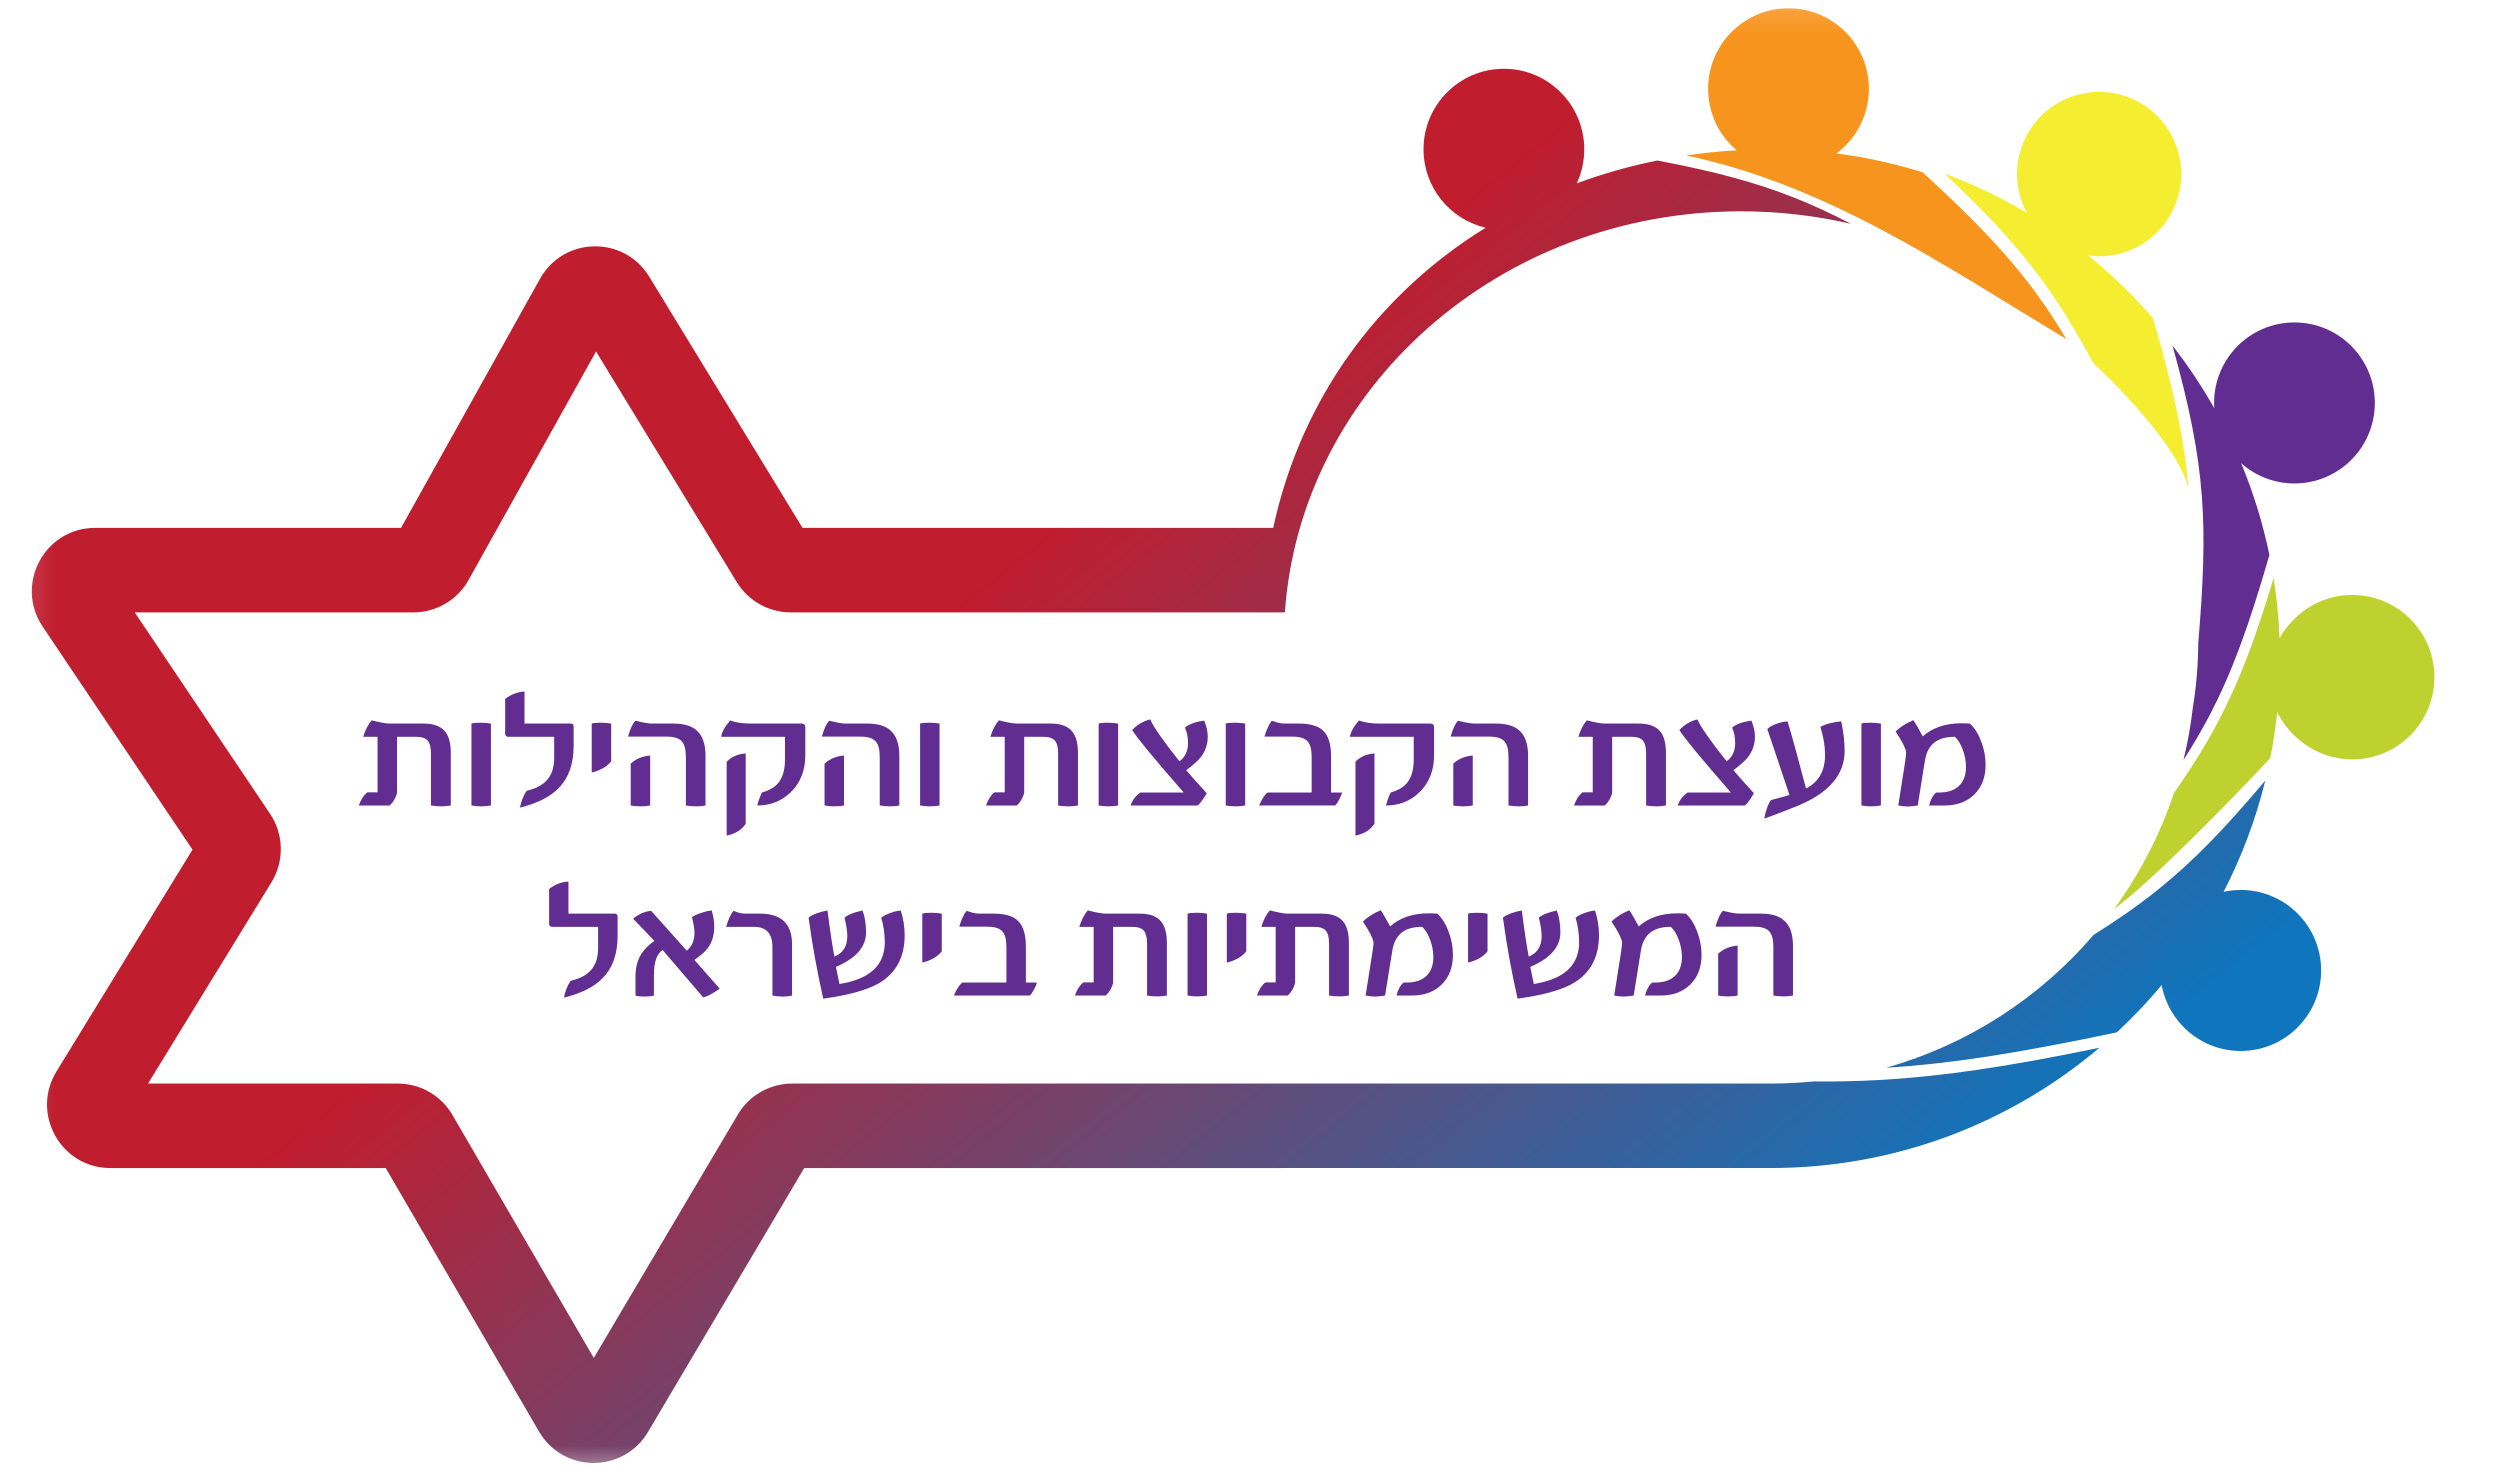 <?xml version="1.0" encoding="UTF-8"?> <svg xmlns="http://www.w3.org/2000/svg" width="115" height="68" viewBox="0 0 115 68" fill="none"><g clip-path="url(#clip0_992_378)"><mask id="mask0_992_378" style="mask-type:luminance" maskUnits="userSpaceOnUse" x="1" y="0" width="114" height="68"><path d="M114.565 0.129H1.104V67.643H114.565V0.129Z" fill="white"></path></mask><g mask="url(#mask0_992_378)"><path fill-rule="evenodd" clip-rule="evenodd" d="M72.876 6.868C72.876 7.427 72.752 7.958 72.531 8.434C73.722 7.993 74.961 7.641 76.238 7.383C78.879 7.886 80.763 8.39 82.554 9.101C83.415 9.443 84.255 9.834 85.148 10.297C83.528 9.921 81.833 9.721 80.089 9.721C68.948 9.721 59.83 17.866 59.104 28.169H36.372C35.359 28.169 34.419 27.64 33.89 26.774L27.418 16.169L21.556 26.676C21.042 27.598 20.07 28.169 19.016 28.169H6.197L12.421 37.433C13.058 38.38 13.083 39.613 12.487 40.586L6.809 49.844H18.301C19.336 49.844 20.293 50.395 20.814 51.291L27.314 62.465L33.939 51.272C34.463 50.386 35.414 49.844 36.442 49.844L81.458 49.843C82.112 49.843 82.759 49.811 83.397 49.748C84.409 49.757 85.386 49.737 86.37 49.684C89.329 49.525 92.344 49.069 96.573 48.197C92.493 51.649 87.218 53.729 81.458 53.729L36.994 53.73L29.809 65.868C28.677 67.78 25.91 67.77 24.793 65.849L17.743 53.73H5.076C2.801 53.73 1.406 51.231 2.597 49.289L8.855 39.084L1.962 28.824C0.661 26.888 2.046 24.283 4.376 24.283H18.447L24.841 12.824C25.927 10.878 28.702 10.824 29.863 12.726L36.916 24.283H58.567C59.87 18.261 63.463 13.49 68.338 10.475C66.701 10.094 65.482 8.623 65.482 6.868C65.482 4.822 67.137 3.164 69.179 3.164C71.221 3.164 72.876 4.822 72.876 6.868ZM103.074 48.345C105.116 48.345 106.772 46.687 106.772 44.642C106.772 42.596 105.116 40.938 103.074 40.938C102.804 40.938 102.54 40.967 102.286 41.023C103.115 39.416 103.762 37.701 104.203 35.905C102.323 38.14 100.869 39.638 99.258 40.932C98.356 41.656 97.407 42.315 96.308 43.003C93.832 45.895 90.527 48.056 86.76 49.116C89.753 48.934 92.862 48.439 97.373 47.488C98.106 46.808 98.796 46.081 99.438 45.313C99.753 47.038 101.261 48.345 103.074 48.345Z" fill="url(#paint0_linear_992_378)"></path><path d="M26.387 34.314C26.387 35.141 26.158 35.787 25.701 36.249C25.317 36.65 24.722 36.95 23.918 37.149C23.98 36.844 24.081 36.587 24.223 36.379C24.439 36.317 24.575 36.274 24.63 36.249C24.834 36.163 25.001 36.052 25.131 35.917C25.372 35.667 25.492 35.316 25.492 34.865V33.892H23.394C23.29 33.892 23.238 33.844 23.238 33.749V32.149C23.51 31.941 23.806 31.828 24.127 31.81V33.284H26.251C26.342 33.284 26.387 33.33 26.387 33.42V34.314Z" fill="#612D91"></path><path d="M20.328 37.093C20.427 37.093 20.563 37.079 20.736 37.053V34.632C20.736 34.196 20.65 33.87 20.477 33.653C20.278 33.407 19.95 33.284 19.493 33.284H17.925C17.757 33.284 17.481 33.234 17.096 33.135C16.928 33.334 16.799 33.586 16.709 33.892H17.368V36.448H16.894C16.726 36.584 16.597 36.785 16.506 37.053H17.925C18.093 36.893 18.206 36.701 18.263 36.475V33.892H19.128C19.393 33.892 19.576 33.95 19.675 34.068C19.775 34.185 19.824 34.386 19.824 34.672V37.053C19.979 37.079 20.147 37.093 20.328 37.093Z" fill="#612D91"></path><path d="M22.128 37.092C22.291 37.092 22.443 37.079 22.582 37.053V33.284C22.421 33.257 22.26 33.244 22.101 33.244C21.911 33.244 21.773 33.257 21.687 33.284V37.053C21.851 37.079 21.997 37.092 22.128 37.092Z" fill="#612D91"></path><path d="M27.219 35.535C27.617 35.44 27.915 35.268 28.114 35.02V33.284C27.953 33.257 27.793 33.244 27.634 33.244C27.444 33.244 27.305 33.257 27.219 33.284V35.535Z" fill="#612D91"></path><path d="M32.453 37.052C32.336 37.079 32.193 37.092 32.025 37.092C31.873 37.092 31.715 37.079 31.551 37.052V34.815C31.551 34.471 31.486 34.231 31.356 34.094C31.227 33.955 30.999 33.885 30.67 33.885H28.89C28.985 33.539 29.097 33.296 29.228 33.154C29.581 33.241 29.831 33.284 29.977 33.284H30.974C31.45 33.284 31.804 33.387 32.038 33.593C32.315 33.832 32.453 34.221 32.453 34.761V37.052Z" fill="#612D91"></path><path d="M29.908 37.053C29.773 37.079 29.622 37.092 29.453 37.092C29.299 37.092 29.152 37.079 29.013 37.053V35.127C29.256 34.905 29.554 34.782 29.908 34.755V37.053Z" fill="#612D91"></path><path d="M36.381 36.435C36.823 35.999 37.044 35.435 37.044 34.742V33.457C37.044 33.342 36.987 33.284 36.875 33.284H34.535C34.159 33.284 33.844 33.237 33.59 33.142C33.34 33.427 33.202 33.677 33.176 33.892H36.109V34.938C36.109 35.387 36.014 35.736 35.824 35.984C35.656 36.203 35.398 36.36 35.048 36.455C34.945 36.677 34.873 36.876 34.833 37.053C35.443 37.053 35.959 36.847 36.381 36.435Z" fill="#612D91"></path><path d="M33.944 38.241C34.075 38.162 34.194 38.047 34.302 37.896V34.659C33.935 34.685 33.644 34.812 33.427 35.041V38.441C33.644 38.39 33.816 38.323 33.944 38.241Z" fill="#612D91"></path><path d="M41.369 37.052C41.252 37.079 41.11 37.092 40.942 37.092C40.789 37.092 40.631 37.079 40.468 37.052V34.815C40.468 34.471 40.403 34.231 40.272 34.094C40.144 33.955 39.915 33.885 39.586 33.885H37.806C37.901 33.539 38.014 33.296 38.144 33.154C38.498 33.241 38.748 33.284 38.893 33.284H39.891C40.366 33.284 40.721 33.387 40.955 33.593C41.231 33.832 41.369 34.221 41.369 34.761V37.052Z" fill="#612D91"></path><path d="M38.824 37.053C38.689 37.079 38.538 37.092 38.37 37.092C38.215 37.092 38.068 37.079 37.929 37.053V35.127C38.172 34.905 38.47 34.782 38.824 34.755V37.053Z" fill="#612D91"></path><path d="M42.764 37.092C42.928 37.092 43.08 37.079 43.219 37.053V33.284C43.057 33.257 42.897 33.244 42.738 33.244C42.548 33.244 42.41 33.257 42.324 33.284V37.053C42.487 37.079 42.634 37.092 42.764 37.092Z" fill="#612D91"></path><path d="M49.586 37.053C49.413 37.079 49.278 37.093 49.178 37.093C48.997 37.093 48.829 37.079 48.674 37.053V34.672C48.674 34.386 48.625 34.185 48.525 34.068C48.426 33.95 48.243 33.892 47.978 33.892H47.113V36.475C47.056 36.701 46.943 36.893 46.775 37.053H45.356C45.447 36.785 45.576 36.584 45.744 36.448H46.218V33.892H45.559C45.649 33.586 45.779 33.334 45.946 33.135C46.331 33.234 46.607 33.284 46.775 33.284H48.343C48.8 33.284 49.128 33.407 49.327 33.653C49.5 33.87 49.586 34.196 49.586 34.632V37.053Z" fill="#612D91"></path><path d="M50.978 37.092C51.142 37.092 51.293 37.079 51.432 37.053V33.284C51.271 33.257 51.111 33.244 50.952 33.244C50.762 33.244 50.623 33.257 50.538 33.284V37.053C50.701 37.079 50.848 37.092 50.978 37.092Z" fill="#612D91"></path><path d="M55.556 33.885C55.556 34.241 55.447 34.558 55.231 34.835C55.103 34.994 54.881 35.192 54.565 35.429C54.773 35.677 55.087 36.03 55.51 36.488C55.459 36.574 55.411 36.652 55.367 36.721C55.258 36.882 55.168 36.993 55.095 37.053H52.006C52.083 36.811 52.235 36.612 52.46 36.455H54.449C53.065 34.868 52.276 33.911 52.082 33.586C52.171 33.475 52.298 33.371 52.463 33.274C52.629 33.177 52.779 33.117 52.914 33.095C53.038 33.407 53.484 34.049 54.253 35.02C54.516 34.83 54.648 34.549 54.648 34.177C54.648 33.905 54.6 33.669 54.505 33.47C54.709 33.306 55.004 33.199 55.393 33.148C55.502 33.407 55.556 33.653 55.556 33.885Z" fill="#612D91"></path><path d="M56.825 37.092C56.989 37.092 57.14 37.079 57.279 37.053V33.284C57.118 33.257 56.958 33.244 56.799 33.244C56.609 33.244 56.471 33.257 56.384 33.284V37.053C56.548 37.079 56.695 37.092 56.825 37.092Z" fill="#612D91"></path><path d="M61.734 36.455C61.721 36.532 61.678 36.638 61.605 36.773C61.532 36.908 61.469 37.001 61.416 37.052H57.919C57.954 36.971 57.991 36.893 58.029 36.82C58.119 36.654 58.212 36.532 58.307 36.455H60.336V34.815C60.336 34.471 60.272 34.231 60.143 34.094C60.017 33.955 59.788 33.885 59.454 33.885H58.164C58.264 33.553 58.377 33.309 58.502 33.154C58.589 33.183 58.675 33.211 58.761 33.237C58.874 33.268 58.993 33.284 59.119 33.284H59.759C60.293 33.284 60.673 33.403 60.896 33.642C61.119 33.879 61.23 34.266 61.23 34.801V36.455H61.734Z" fill="#612D91"></path><path d="M65.304 36.435C65.746 35.999 65.967 35.435 65.967 34.742V33.457C65.967 33.342 65.911 33.284 65.798 33.284H63.458C63.082 33.284 62.767 33.237 62.513 33.142C62.264 33.427 62.125 33.677 62.099 33.892H65.032V34.938C65.032 35.387 64.937 35.736 64.747 35.984C64.579 36.203 64.321 36.36 63.972 36.455C63.868 36.677 63.796 36.876 63.756 37.053C64.366 37.053 64.882 36.847 65.304 36.435Z" fill="#612D91"></path><path d="M62.867 38.241C62.998 38.162 63.117 38.047 63.226 37.896V34.659C62.859 34.685 62.567 34.812 62.351 35.041V38.441C62.567 38.39 62.739 38.323 62.867 38.241Z" fill="#612D91"></path><path d="M70.292 37.052C70.175 37.079 70.032 37.092 69.865 37.092C69.712 37.092 69.554 37.079 69.391 37.052V34.815C69.391 34.471 69.326 34.231 69.195 34.094C69.067 33.955 68.838 33.885 68.509 33.885H66.729C66.824 33.539 66.937 33.296 67.067 33.154C67.421 33.241 67.671 33.284 67.816 33.284H68.814C69.289 33.284 69.644 33.387 69.878 33.593C70.154 33.832 70.292 34.221 70.292 34.761V37.052Z" fill="#612D91"></path><path d="M67.747 37.053C67.612 37.079 67.461 37.092 67.293 37.092C67.138 37.092 66.991 37.079 66.852 37.053V35.127C67.095 34.905 67.394 34.782 67.747 34.755V37.053Z" fill="#612D91"></path><path d="M76.226 37.093C76.325 37.093 76.461 37.079 76.633 37.053V34.632C76.633 34.196 76.547 33.87 76.375 33.653C76.176 33.407 75.848 33.284 75.391 33.284H73.823C73.655 33.284 73.378 33.234 72.994 33.135C72.826 33.334 72.697 33.586 72.606 33.892H73.266V36.448H72.792C72.624 36.584 72.495 36.785 72.404 37.053H73.823C73.991 36.893 74.103 36.701 74.16 36.475V33.892H75.026C75.291 33.892 75.473 33.95 75.573 34.068C75.672 34.185 75.722 34.386 75.722 34.672V37.053C75.876 37.079 76.045 37.093 76.226 37.093Z" fill="#612D91"></path><path d="M80.727 33.885C80.727 34.241 80.618 34.558 80.402 34.835C80.274 34.994 80.052 35.192 79.735 35.429C79.944 35.677 80.258 36.03 80.68 36.488C80.63 36.574 80.582 36.652 80.538 36.721C80.429 36.882 80.339 36.993 80.266 37.053H77.177C77.254 36.811 77.406 36.612 77.631 36.455H79.62C78.236 34.868 77.447 33.911 77.253 33.586C77.342 33.475 77.469 33.371 77.634 33.274C77.8 33.177 77.95 33.117 78.085 33.095C78.209 33.407 78.655 34.049 79.424 35.02C79.687 34.83 79.818 34.549 79.818 34.177C79.818 33.905 79.771 33.669 79.676 33.47C79.879 33.306 80.175 33.199 80.564 33.148C80.673 33.407 80.727 33.653 80.727 33.885Z" fill="#612D91"></path><path d="M82.663 37.079C84.123 36.486 84.853 35.641 84.853 34.543C84.853 34.127 84.802 33.674 84.698 33.185C84.567 33.189 84.409 33.213 84.224 33.258C84.009 33.309 83.848 33.37 83.74 33.444C83.881 33.891 83.952 34.319 83.952 34.729C83.952 35.461 83.66 35.975 83.077 36.269C82.677 34.751 82.394 33.722 82.228 33.185C82.074 33.194 81.908 33.229 81.731 33.291C81.532 33.359 81.388 33.441 81.297 33.536L82.315 36.571C81.957 36.675 81.674 36.752 81.466 36.8C81.393 36.9 81.33 37.029 81.277 37.189C81.213 37.375 81.174 37.531 81.161 37.657C81.736 37.444 82.236 37.252 82.663 37.079Z" fill="#612D91"></path><path d="M86.521 37.053C86.381 37.079 86.23 37.092 86.066 37.092C85.936 37.092 85.789 37.079 85.626 37.053V33.284C85.712 33.257 85.85 33.244 86.04 33.244C86.199 33.244 86.359 33.257 86.521 33.284V37.053Z" fill="#612D91"></path><path d="M90.82 36.544C91.165 36.204 91.337 35.75 91.337 35.183C91.337 34.82 91.271 34.464 91.138 34.114C91.007 33.762 90.834 33.485 90.618 33.284C90.487 33.275 90.358 33.271 90.23 33.271C89.494 33.271 88.9 33.471 88.446 33.872C88.265 33.531 88.121 33.283 88.012 33.128C87.654 33.283 87.382 33.458 87.197 33.653C87.482 34.073 87.644 34.389 87.684 34.599C87.684 34.656 87.671 34.785 87.644 34.984C87.622 35.126 87.607 35.226 87.598 35.286L87.32 37.053C87.472 37.084 87.621 37.099 87.767 37.099C87.862 37.099 88.011 37.084 88.215 37.053L88.549 34.977C88.624 34.51 88.837 34.194 89.186 34.028C89.385 33.937 89.631 33.892 89.925 33.892C90.075 34.031 90.198 34.234 90.293 34.499C90.388 34.765 90.435 35.024 90.435 35.276C90.435 35.672 90.319 35.972 90.087 36.176C89.875 36.362 89.581 36.455 89.206 36.455H89.069C88.921 36.572 88.811 36.771 88.738 37.053H89.437C90.016 37.053 90.477 36.883 90.82 36.544Z" fill="#612D91"></path><path d="M28.409 43.056C28.409 43.884 28.18 44.529 27.723 44.992C27.338 45.393 26.744 45.693 25.94 45.892C26.002 45.586 26.103 45.33 26.245 45.121C26.461 45.059 26.597 45.016 26.652 44.992C26.856 44.906 27.023 44.795 27.153 44.66C27.394 44.41 27.514 44.059 27.514 43.607V42.635H25.416C25.312 42.635 25.26 42.587 25.26 42.492V40.891C25.532 40.683 25.828 40.57 26.148 40.553V42.027H28.273C28.364 42.027 28.409 42.072 28.409 42.163V43.056Z" fill="#612D91"></path><path d="M32.854 45.646C32.936 45.595 33.02 45.539 33.106 45.477L31.939 44.155C32.233 43.96 32.448 43.768 32.583 43.577C32.764 43.316 32.854 43.002 32.854 42.635C32.854 42.384 32.815 42.132 32.735 41.877C32.611 41.891 32.457 41.927 32.271 41.987C32.063 42.056 31.916 42.124 31.83 42.193C31.907 42.492 31.946 42.732 31.946 42.913C31.946 43.265 31.828 43.539 31.591 43.733L29.951 41.897C29.648 41.931 29.372 42.051 29.122 42.259L30.1 43.279C29.824 43.478 29.62 43.685 29.49 43.9C29.318 44.181 29.232 44.525 29.232 44.932V45.795C29.322 45.826 29.456 45.842 29.633 45.842C29.818 45.842 29.967 45.826 30.08 45.795V44.869C30.08 44.254 30.214 43.864 30.481 43.7L32.347 45.878C32.491 45.845 32.66 45.768 32.854 45.646Z" fill="#612D91"></path><path d="M36.434 45.795C36.312 45.827 36.17 45.842 36.006 45.842C35.849 45.842 35.691 45.827 35.532 45.795V43.558C35.532 42.942 35.249 42.635 34.684 42.635H33.401C33.5 42.298 33.613 42.052 33.739 41.898C33.816 41.926 33.894 41.954 33.971 41.98C34.07 42.011 34.174 42.027 34.283 42.027H34.955C35.941 42.027 36.434 42.496 36.434 43.435V45.795Z" fill="#612D91"></path><path d="M40.481 45.198C41.237 44.731 41.615 44.003 41.615 43.013C41.615 42.632 41.554 42.256 41.432 41.884C41.302 41.893 41.153 41.927 40.985 41.987C40.795 42.051 40.646 42.127 40.537 42.213C40.646 42.58 40.7 42.959 40.7 43.349C40.7 44.404 40.005 45.043 38.615 45.264C38.546 44.939 38.492 44.677 38.453 44.477C39.376 44.083 39.838 43.556 39.838 42.894C39.838 42.506 39.784 42.17 39.676 41.884C39.285 41.966 39.008 42.076 38.847 42.213C38.933 42.556 38.976 42.839 38.976 43.063C38.976 43.526 38.778 43.84 38.383 44.006C38.288 43.521 38.182 42.814 38.065 41.884C37.921 41.904 37.761 41.945 37.584 42.007C37.39 42.08 37.26 42.149 37.196 42.213C37.36 43.437 37.584 44.679 37.869 45.938C39.067 45.775 39.937 45.528 40.481 45.198Z" fill="#612D91"></path><path d="M43.321 43.763C43.122 44.011 42.824 44.183 42.426 44.278V42.027C42.512 42 42.651 41.987 42.841 41.987C43 41.987 43.16 42 43.321 42.027V43.763Z" fill="#612D91"></path><path d="M47.564 45.517C47.637 45.382 47.68 45.275 47.694 45.198H47.19V43.544C47.19 43.009 47.078 42.622 46.855 42.386C46.632 42.147 46.253 42.027 45.718 42.027H45.078C44.952 42.027 44.833 42.011 44.72 41.98C44.634 41.954 44.548 41.926 44.462 41.898C44.336 42.052 44.223 42.296 44.124 42.628H45.413C45.747 42.628 45.977 42.698 46.102 42.837C46.231 42.974 46.295 43.215 46.295 43.558V45.198H44.266C44.171 45.275 44.078 45.397 43.988 45.563C43.95 45.636 43.914 45.714 43.878 45.795H47.375C47.428 45.745 47.491 45.652 47.564 45.517Z" fill="#612D91"></path><path d="M53.676 45.795C53.504 45.822 53.368 45.835 53.269 45.835C53.088 45.835 52.919 45.822 52.765 45.795V43.415C52.765 43.129 52.715 42.928 52.616 42.81C52.517 42.693 52.334 42.635 52.069 42.635H51.204V45.218C51.146 45.444 51.034 45.636 50.865 45.795H49.447C49.537 45.528 49.667 45.326 49.835 45.191H50.309V42.635H49.649C49.74 42.329 49.869 42.077 50.037 41.877C50.421 41.977 50.698 42.027 50.865 42.027H52.434C52.891 42.027 53.219 42.15 53.418 42.395C53.59 42.612 53.676 42.939 53.676 43.375V45.795Z" fill="#612D91"></path><path d="M55.068 45.835C55.232 45.835 55.383 45.822 55.523 45.795V42.027C55.361 42 55.201 41.987 55.042 41.987C54.852 41.987 54.714 42 54.627 42.027V45.795C54.791 45.822 54.938 45.835 55.068 45.835Z" fill="#612D91"></path><path d="M57.329 43.763C57.13 44.011 56.832 44.183 56.434 44.278V42.027C56.52 42 56.658 41.987 56.848 41.987C57.007 41.987 57.168 42 57.329 42.027V43.763Z" fill="#612D91"></path><path d="M61.641 45.835C61.74 45.835 61.876 45.822 62.049 45.795V43.375C62.049 42.939 61.963 42.612 61.791 42.395C61.592 42.15 61.263 42.027 60.806 42.027H59.238C59.07 42.027 58.794 41.977 58.409 41.877C58.242 42.077 58.112 42.329 58.022 42.635H58.681V45.191H58.207C58.039 45.326 57.91 45.528 57.819 45.795H59.238C59.406 45.636 59.519 45.444 59.576 45.218V42.635H60.441C60.706 42.635 60.889 42.693 60.988 42.81C61.087 42.928 61.137 43.129 61.137 43.415V45.795C61.292 45.822 61.46 45.835 61.641 45.835Z" fill="#612D91"></path><path d="M66.835 43.926C66.835 44.492 66.663 44.946 66.318 45.287C65.975 45.626 65.515 45.795 64.936 45.795H64.237C64.309 45.514 64.42 45.315 64.568 45.197H64.704C65.079 45.197 65.373 45.105 65.586 44.919C65.817 44.715 65.934 44.415 65.934 44.019C65.934 43.767 65.886 43.508 65.791 43.242C65.696 42.976 65.573 42.774 65.423 42.634C65.129 42.634 64.883 42.68 64.684 42.77C64.335 42.937 64.123 43.253 64.048 43.72L63.713 45.795C63.509 45.826 63.361 45.842 63.266 45.842C63.12 45.842 62.97 45.826 62.818 45.795L63.096 44.029C63.105 43.969 63.12 43.868 63.143 43.727C63.169 43.528 63.183 43.399 63.183 43.342C63.143 43.131 62.98 42.816 62.695 42.395C62.881 42.2 63.153 42.026 63.511 41.871C63.619 42.026 63.764 42.273 63.945 42.614C64.398 42.214 64.992 42.013 65.728 42.013C65.856 42.013 65.986 42.018 66.116 42.027C66.332 42.228 66.506 42.505 66.636 42.857C66.769 43.206 66.835 43.563 66.835 43.926Z" fill="#612D91"></path><path d="M67.531 44.278C67.929 44.183 68.227 44.011 68.426 43.763V42.027C68.265 42 68.104 41.987 67.945 41.987C67.755 41.987 67.617 42 67.531 42.027V44.278Z" fill="#612D91"></path><path d="M73.554 43.013C73.554 44.003 73.176 44.731 72.421 45.198C71.877 45.528 71.006 45.775 69.809 45.938C69.524 44.679 69.299 43.437 69.136 42.213C69.2 42.149 69.329 42.08 69.524 42.007C69.701 41.945 69.861 41.904 70.004 41.884C70.121 42.814 70.227 43.521 70.322 44.006C70.718 43.84 70.916 43.526 70.916 43.063C70.916 42.839 70.873 42.556 70.786 42.213C70.948 42.076 71.224 41.966 71.615 41.884C71.724 42.17 71.777 42.506 71.777 42.894C71.777 43.556 71.316 44.083 70.392 44.477C70.432 44.677 70.486 44.939 70.555 45.264C71.944 45.043 72.639 44.404 72.639 43.349C72.639 42.959 72.585 42.58 72.477 42.213C72.585 42.127 72.734 42.051 72.925 41.987C73.092 41.927 73.242 41.893 73.372 41.884C73.493 42.256 73.554 42.632 73.554 43.013Z" fill="#612D91"></path><path d="M77.754 45.287C78.099 44.946 78.271 44.492 78.271 43.926C78.271 43.563 78.204 43.206 78.072 42.857C77.942 42.505 77.768 42.228 77.552 42.027C77.421 42.018 77.292 42.013 77.164 42.013C76.428 42.013 75.833 42.214 75.38 42.614C75.199 42.273 75.055 42.026 74.946 41.871C74.588 42.026 74.317 42.2 74.131 42.395C74.416 42.816 74.578 43.131 74.618 43.342C74.618 43.399 74.605 43.528 74.578 43.727C74.556 43.868 74.541 43.969 74.532 44.029L74.254 45.795C74.406 45.826 74.555 45.842 74.701 45.842C74.796 45.842 74.945 45.826 75.149 45.795L75.483 43.72C75.558 43.253 75.77 42.937 76.119 42.77C76.319 42.68 76.565 42.634 76.859 42.634C77.009 42.774 77.132 42.976 77.227 43.242C77.322 43.508 77.369 43.767 77.369 44.019C77.369 44.415 77.253 44.715 77.021 44.919C76.809 45.105 76.515 45.197 76.139 45.197H76.003C75.856 45.315 75.745 45.514 75.672 45.795H76.371C76.95 45.795 77.411 45.626 77.754 45.287Z" fill="#612D91"></path><path d="M82.477 45.795C82.36 45.822 82.217 45.835 82.049 45.835C81.897 45.835 81.739 45.822 81.575 45.795V43.558C81.575 43.215 81.51 42.974 81.38 42.837C81.252 42.698 81.023 42.628 80.694 42.628H78.914C79.009 42.283 79.122 42.039 79.251 41.898C79.606 41.984 79.855 42.027 80.001 42.027H80.999C81.474 42.027 81.828 42.13 82.062 42.336C82.339 42.575 82.477 42.964 82.477 43.505V45.795Z" fill="#612D91"></path><path d="M79.931 45.796C79.796 45.822 79.645 45.836 79.477 45.836C79.322 45.836 79.175 45.822 79.036 45.796V43.87C79.279 43.649 79.578 43.525 79.931 43.498V45.796Z" fill="#612D91"></path><path d="M109.242 18.535C109.242 20.581 107.587 22.239 105.545 22.239C104.603 22.239 103.743 21.886 103.091 21.305C103.652 22.654 104.09 24.067 104.393 25.529C103.436 28.839 102.653 30.984 101.605 32.971C101.252 33.638 100.87 34.288 100.44 34.959C100.632 34.175 100.776 33.373 100.87 32.556C101.029 31.591 101.114 30.603 101.12 29.597C101.347 26.838 101.438 24.816 101.284 22.802C101.126 20.745 100.714 18.704 99.937 15.902C100.644 16.809 101.286 17.77 101.856 18.777C101.85 18.697 101.848 18.616 101.848 18.535C101.848 16.49 103.503 14.832 105.545 14.832C107.587 14.832 109.242 16.49 109.242 18.535Z" fill="#612D91"></path><path d="M84.473 7.06C85.381 6.385 85.968 5.304 85.968 4.085C85.968 2.039 84.313 0.381 82.271 0.381C80.229 0.381 78.574 2.039 78.574 4.085C78.574 5.219 79.083 6.234 79.885 6.913C79.099 6.959 78.323 7.039 77.56 7.152C84.091 8.529 89.412 12.2 95.057 15.604C94.631 14.891 94.203 14.236 93.745 13.602C92.453 11.813 90.909 10.187 88.445 7.929C87.165 7.529 85.837 7.236 84.473 7.06Z" fill="#F7941D"></path><path fill-rule="evenodd" clip-rule="evenodd" d="M105.399 28.623C105.028 29.018 104.86 29.361 104.86 29.361C104.823 28.422 104.731 27.497 104.586 26.589C103.743 29.403 103.002 31.363 102.033 33.198C101.457 34.29 100.801 35.336 99.998 36.489C99.357 38.412 98.424 40.202 97.253 41.807C98.968 40.568 102.753 36.668 104.432 34.873C104.57 34.177 104.676 33.471 104.751 32.755C104.751 32.755 105.122 33.602 106.008 34.224C106.624 34.666 107.378 34.928 108.193 34.931C110.278 34.939 111.975 33.253 111.982 31.164C111.991 29.076 110.307 27.377 108.222 27.369C107.101 27.364 106.093 27.849 105.399 28.623Z" fill="#BFD12F"></path><path fill-rule="evenodd" clip-rule="evenodd" d="M96.546 11.79C98.631 11.797 100.328 10.111 100.336 8.022C100.343 5.934 98.66 4.234 96.575 4.227C94.49 4.219 92.794 5.905 92.786 7.994C92.784 8.641 92.944 9.251 93.227 9.785C92.03 9.076 90.764 8.472 89.443 7.983C91.465 9.882 92.835 11.365 94.007 12.987C94.815 14.106 95.527 15.287 96.295 16.712C97.61 17.917 100.325 20.762 100.67 22.509C100.496 20.247 100.007 17.995 99.036 14.635C98.131 13.591 97.136 12.627 96.063 11.757C96.221 11.778 96.383 11.789 96.546 11.79Z" fill="#F5ED30"></path></g></g><defs><linearGradient id="paint0_linear_992_378" x1="54.116" y1="3.164" x2="93.314" y2="52.277" gradientUnits="userSpaceOnUse"><stop offset="0.206" stop-color="#C01D2E"></stop><stop offset="1" stop-color="#0F75BC"></stop></linearGradient><clipPath id="clip0_992_378"><rect width="113.946" height="68" fill="white" transform="translate(0.794 -0.01)"></rect></clipPath></defs></svg> 